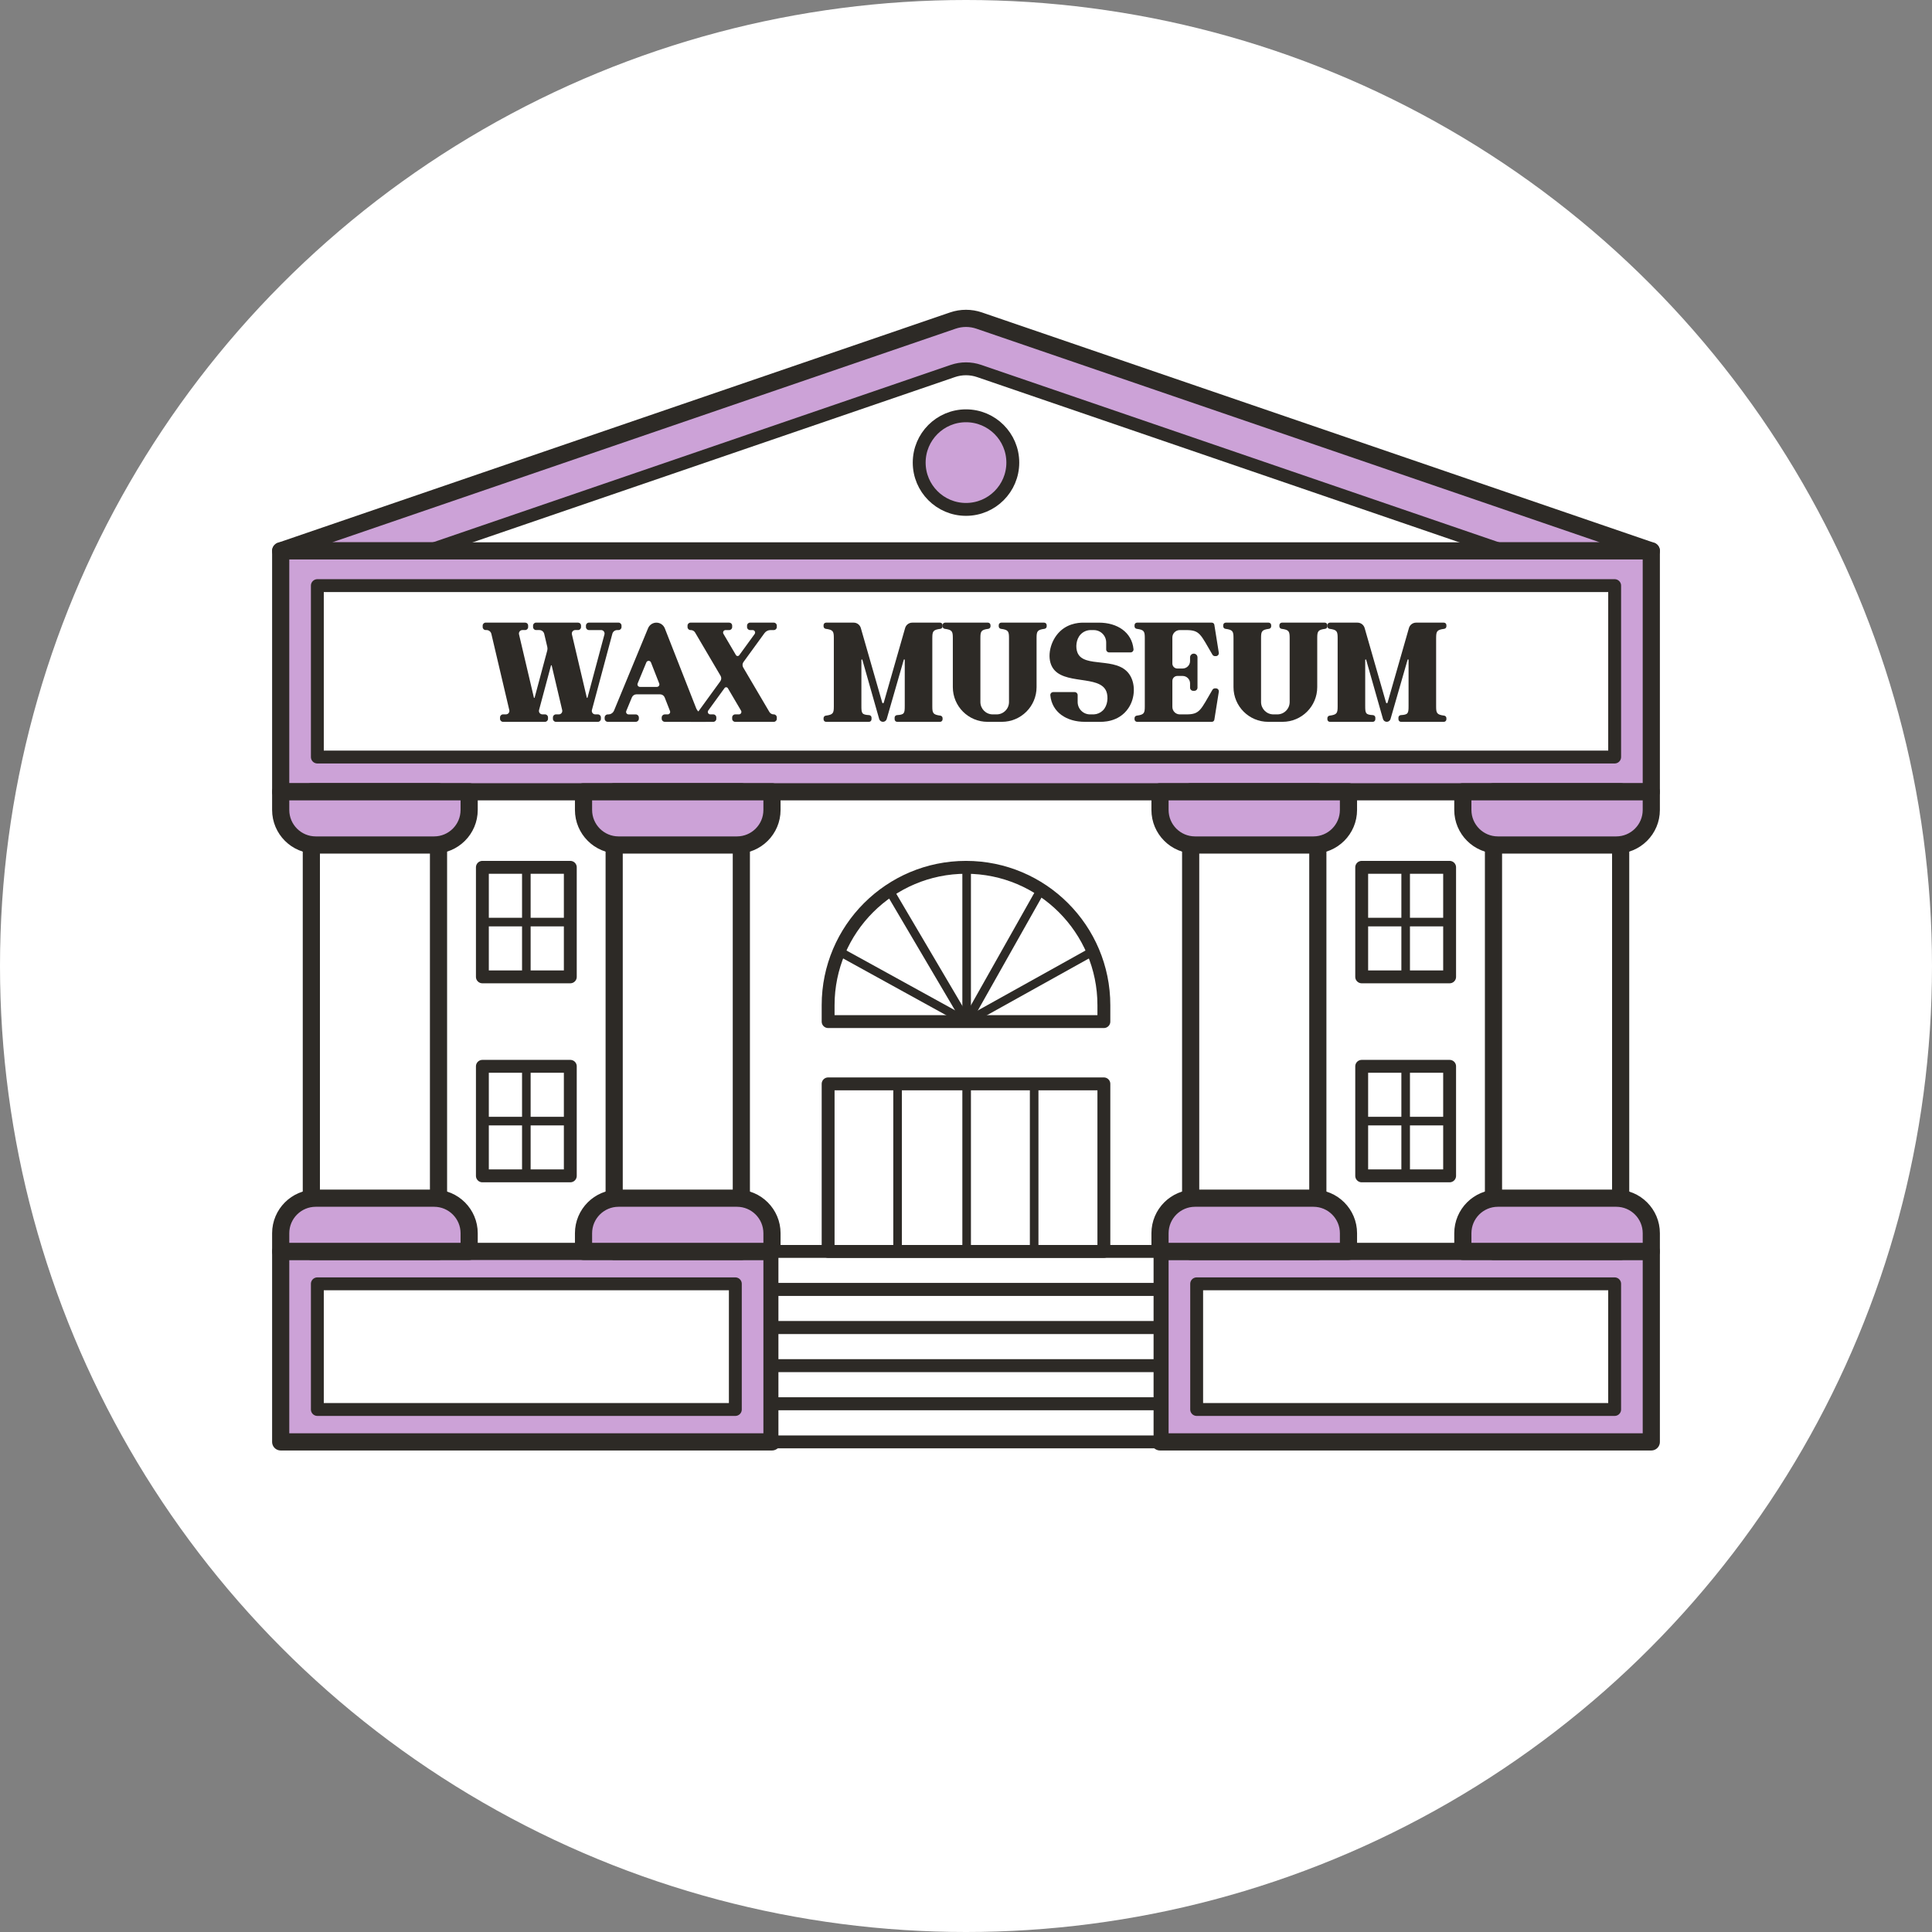 <svg viewBox="0 0 450 450" height="450" width="450" xmlns="http://www.w3.org/2000/svg" data-sanitized-data-name="Layer 2" data-name="Layer 2" id="b">
  <rect x="0" y="0" width="450" height="450" fill="#808080" stroke="none"/>
  <g data-sanitized-data-name="photos" data-name="photos" id="c">
    <circle stroke-width="0" fill="#fff" r="225" cy="225" cx="225"></circle>
  </g>
  <g data-sanitized-data-name="doggos" data-name="doggos" id="d">
    <g>
      <path stroke-width="4" stroke-linejoin="round" stroke-linecap="round" stroke="#2d2a26" fill="#cca2d7" d="M221.927,74.667l-156.547,53.644h319.239l-156.547-53.644c-1.992-.683-4.154-.683-6.146,0Z"></path>
      <path stroke-width="3" stroke-linejoin="round" stroke-linecap="round" stroke="#2d2a26" fill="#fff" d="M221.927,86.413l-156.547,53.644h319.239l-156.547-53.644c-1.992-.683-4.154-.683-6.146,0Z"></path>
      <rect stroke-width="4" stroke-linejoin="round" stroke-linecap="round" stroke="#2d2a26" fill="#cca2d7" height="56.106" width="319.239" y="128.312" x="65.38"></rect>
      <rect stroke-width="3" stroke-linejoin="round" stroke-linecap="round" stroke="#2d2a26" fill="#fff" height="39.923" width="302.167" y="136.404" x="73.917"></rect>
      <g>
        <path stroke-width="0" fill="#2d2a26" d="M144.078,146.759h-.332c-.522,0-.98.352-1.116.856l-4.76,17.764c-.065.242-.014.502.14.702.153.199.39.315.642.315h.616c.383,0,.693.311.693.693v.347c0,.383-.31.693-.693.693h-9.787c-.382,0-.693-.311-.693-.693v-.347c0-.383.311-.693.693-.693h.678c.247,0,.481-.112.634-.307.153-.193.209-.447.153-.688l-2.445-10.391c-.009-.039-.043-.067-.083-.067-.04,0-.075.026-.085.064l-2.779,10.369c-.065.243-.014.502.14.702.153.199.39.315.642.315h.611c.383,0,.693.311.693.693v.347c0,.383-.311.693-.693.693h-9.787c-.383,0-.693-.311-.693-.693v-.347c0-.383.311-.693.693-.693h.677c.247,0,.481-.112.634-.307.153-.193.21-.447.153-.688l-4.177-17.754c-.123-.521-.588-.891-1.125-.891h-.206c-.383,0-.693-.311-.693-.693v-.346c0-.383.31-.693.693-.693h9.203c.184,0,.36.073.49.203s.203.307.203.49v.346c0,.383-.311.693-.693.693h-.645c-.247,0-.481.112-.634.307s-.209.447-.153.688l3.469,14.746c.009.038.043.066.083.066.04,0,.074-.026.084-.064l2.939-10.968c.074-.276.079-.566.013-.845l-.715-3.039c-.123-.521-.587-.89-1.123-.891h-.784c-.383,0-.693-.311-.693-.693v-.346c0-.383.311-.693.693-.693h9.787c.184,0,.36.073.49.203.13.13.203.307.203.49v.346c0,.383-.311.693-.693.693h-.645c-.248,0-.48.112-.634.307-.153.194-.21.447-.153.688l3.467,14.737c.009.039.043.066.083.066.04,0,.075-.025.085-.064l3.942-14.715c.065-.243.014-.502-.139-.701-.153-.2-.39-.316-.642-.316h-2.833c-.383,0-.693-.311-.693-.693v-.347c0-.383.31-.693.693-.693h6.899c.383,0,.693.311.693.693v.347c0,.382-.308.693-.69.694Z"></path>
        <path stroke-width="0" fill="#2d2a26" d="M165.092,167.134v.255c0,.407-.331.737-.738.737h-9.496c-.408,0-.738-.33-.738-.737v-.255c0-.407.33-.737.738-.737h.659c.191,0,.369-.095.477-.253.107-.157.13-.357.061-.535l-1.234-3.151c-.173-.443-.6-.734-1.076-.734h-5.499c-.467,0-.889.282-1.067.714l-1.307,3.161c-.074.179-.054.382.054.542s.288.257.48.257h1.659c.408,0,.738.33.738.737v.255c0,.407-.331.737-.738.737h-6.492c-.408,0-.738-.33-.738-.737v-.255c0-.407.331-.737.738-.737h.115c.584,0,1.11-.354,1.333-.893l7.925-19.178c.328-.793,1.105-1.309,1.964-1.301s1.627.536,1.941,1.336l7.287,18.568c.347.884,1.2,1.466,2.15,1.467h.064c.407,0,.738.33.738.737ZM148.573,159.733c.107.16.288.257.48.257h3.955c.191,0,.37-.095.477-.252.107-.158.13-.359.061-.536l-1.925-4.913c-.086-.219-.297-.364-.532-.366-.236-.003-.449.139-.539.356l-2.03,4.912c-.073.179-.054.382.054.542Z"></path>
        <path stroke-width="0" fill="#2d2a26" d="M180.241,146.758h-.78c-.555,0-1.076.266-1.402.715l-4.89,6.727c-.27.372-.294.869-.062,1.265l6.097,10.362c.208.353.585.569.995.569h.04c.383,0,.693.311.693.693v.346c0,.383-.31.693-.693.693h-9.01c-.382,0-.692-.311-.693-.693v-.347c0-.382.311-.692.693-.692h.879c.208,0,.398-.111.501-.291.103-.18.102-.401-.003-.58l-3.072-5.222c-.079-.134-.221-.219-.376-.227-.156-.008-.305.063-.396.19l-3.788,5.213c-.128.176-.146.408-.047.602s.297.315.514.315h.709c.383,0,.693.311.693.693v.346c0,.383-.311.693-.693.693h-5.263c-.382,0-.693-.311-.693-.693v-.346c0-.383.311-.693.693-.693h.396c.555,0,1.076-.266,1.402-.714l5.088-7.004c.27-.372.294-.868.061-1.265l-5.934-10.086c-.208-.353-.585-.569-.995-.569h-.073c-.383,0-.693-.311-.693-.693v-.347c0-.383.31-.693.693-.693h9.011c.184,0,.36.073.49.203.13.13.203.307.203.49v.347c0,.383-.31.693-.693.693h-.846c-.207,0-.398.11-.501.29s-.102.401.003.58l2.91,4.946c.079.134.221.22.376.227.155.008.305-.063.396-.189l3.587-4.938c.127-.176.146-.408.047-.602-.099-.193-.297-.315-.515-.315h-.606c-.383,0-.693-.31-.693-.693v-.346c0-.383.311-.693.693-.693h5.545c.382,0,.692.311.692.693v.346c0,.383-.31.693-.692.693Z"></path>
        <path stroke-width="0" fill="#2d2a26" d="M217.153,148.612v15.928c0,1.567.165,1.92,1.876,2.145.294.038.515.288.516.585v.271c0,.155-.062.305-.172.415-.11.11-.259.172-.415.172h-9.991c-.322,0-.584-.258-.59-.579l-.007-.386c-.002-.315.242-.578.557-.6,1.742-.096,1.806-.435,1.806-2.187v-10.676c0-.058-.042-.106-.099-.114-.057-.009-.111.026-.127.082l-3.973,13.795c-.112.393-.471.662-.879.662s-.767-.27-.879-.662l-3.915-13.782c-.016-.056-.07-.091-.127-.083s-.099.057-.099.115v10.665c0,1.752.064,2.091,1.806,2.187.315.021.559.284.557.6l-.007.386c-.006.321-.268.579-.59.579h-9.991c-.324,0-.587-.263-.587-.587v-.271c0-.297.221-.547.516-.585,1.711-.226,1.876-.578,1.876-2.145v-15.93c0-1.566-.165-1.92-1.876-2.145-.294-.038-.515-.288-.516-.585v-.271c0-.323.263-.586.587-.587h6.427c.772,0,1.451.513,1.664,1.255l4.99,17.381c.022.078.094.132.175.132s.152-.054.175-.132l4.978-17.38c.213-.743.893-1.256,1.666-1.256h6.476c.324,0,.586.265.586.588v.271c0,.297-.222.547-.516.585-1.711.225-1.876.577-1.875,2.143Z"></path>
        <path stroke-width="0" fill="#2d2a26" d="M230.018,168.129c-4.466,0-8.086-3.62-8.086-8.086v-11.43c0-1.567-.165-1.921-1.876-2.146-.294-.038-.515-.288-.516-.585v-.271c0-.323.263-.586.586-.587h9.997c.162.003.315.071.426.188.11.119.168.276.161.438v.233c0,.295-.22.545-.513.584-1.681.226-1.845.58-1.845,2.145v14.895c0,1.595,1.293,2.889,2.888,2.889h.889c1.595,0,2.888-1.294,2.888-2.889v-14.894c0-1.567-.165-1.92-1.876-2.145-.295-.038-.516-.289-.516-.587v-.271c0-.323.263-.586.587-.587h9.997c.162.003.315.071.426.189.11.118.168.275.161.437v.233c0,.295-.22.545-.513.584-1.681.226-1.845.58-1.845,2.145v11.43c0,4.466-3.621,8.086-8.086,8.086h-3.335Z"></path>
        <path stroke-width="0" fill="#2d2a26" d="M245.074,155.349c-1.317-2.355-.449-6.135,1.832-8.307,2.232-2.125,5.09-2.024,5.76-2.014h3.325c4.195,0,7.64,2.188,8.025,6.176.018.192-.046.384-.176.527s-.314.226-.508.227h-4.995c-.381-.002-.688-.312-.686-.693v-1.617c.001-.765-.301-1.499-.841-2.04-.54-.542-1.273-.847-2.038-.848h-.887c-.817.042-1.588.391-2.159.978-1.119,1.143-1.256,3.126-.738,4.331,1.534,3.575,9.039.825,11.994,4.897,1.529,2.106,1.484,5.548-.157,7.979-2.291,3.391-6.195,3.181-6.834,3.181h-3.325c-4.194,0-7.64-2.188-8.025-6.175-.018-.192.046-.385.176-.528.13-.144.314-.225.508-.226h4.995c.381.002.688.312.687.692v1.617c-.001.765.301,1.499.841,2.04.54.542,1.273.847,2.038.848h.887c.785-.035,1.53-.357,2.093-.905,1.188-1.151,1.287-3.196.842-4.393-1.495-4.011-10.201-1.398-12.632-5.747Z"></path>
        <path stroke-width="0" fill="#2d2a26" d="M283.729,160.57c.131.153.188.356.156.556l-1.039,6.507c-.046.286-.292.496-.582.496h-17.421c-.162-.003-.315-.071-.426-.188-.111-.118-.169-.276-.162-.438v-.23c0-.295.216-.545.508-.585,1.718-.226,1.883-.577,1.883-2.146v-15.929c0-1.568-.165-1.922-1.883-2.146-.292-.04-.509-.29-.508-.584v-.271c0-.324.263-.587.587-.587h17.422c.289,0,.534.211.58.496l1.039,6.508c.032.198-.025.401-.156.555-.131.153-.322.241-.524.241h-.212c-.241,0-.464-.127-.587-.335-2.773-4.692-2.884-5.731-6.093-5.731h-1.512c-.957,0-1.733.775-1.733,1.732v6.064c0,.638.518,1.155,1.155,1.155h1.233c.957,0,1.733-.775,1.733-1.732v-.867c0-.479.388-.866.866-.866s.866.388.866.866v7.06c0,.408-.331.738-.738.738h-.254c-.408,0-.738-.33-.738-.738v-.994c0-.957-.776-1.733-1.733-1.733h-1.234c-.638,0-1.155.518-1.155,1.155v6.064c0,.957.776,1.733,1.733,1.733h1.512c3.207,0,3.319-1.04,6.092-5.732.123-.207.346-.335.588-.335h.212c.202,0,.393.088.523.241Z"></path>
        <path stroke-width="0" fill="#2d2a26" d="M295.391,168.129c-4.466,0-8.086-3.62-8.086-8.086v-11.43c0-1.567-.165-1.921-1.876-2.146-.294-.038-.515-.288-.516-.585v-.271c0-.323.263-.586.586-.587h9.997c.162.003.315.071.426.188.11.119.168.276.161.438v.233c0,.295-.22.545-.513.584-1.681.226-1.845.58-1.845,2.145v14.895c0,1.595,1.293,2.889,2.888,2.889h.889c1.595,0,2.888-1.294,2.888-2.889v-14.894c0-1.567-.165-1.92-1.876-2.145-.295-.038-.516-.289-.516-.587v-.271c0-.323.263-.586.587-.587h9.997c.162.003.315.071.426.189.11.118.168.275.161.437v.233c0,.295-.22.545-.513.584-1.681.226-1.845.58-1.845,2.145v11.43c0,4.466-3.621,8.086-8.086,8.086h-3.335Z"></path>
        <path stroke-width="0" fill="#2d2a26" d="M334.501,148.612v15.928c0,1.567.165,1.92,1.876,2.145.294.038.515.288.516.585v.271c0,.155-.062.305-.172.415-.11.11-.259.172-.415.172h-9.991c-.322,0-.584-.258-.59-.579l-.007-.386c-.002-.315.242-.578.557-.6,1.742-.096,1.806-.435,1.806-2.187v-10.676c0-.058-.042-.106-.099-.114-.057-.009-.111.026-.127.082l-3.973,13.795c-.112.393-.471.662-.879.662s-.767-.27-.879-.662l-3.915-13.782c-.016-.056-.07-.091-.127-.083s-.099.057-.099.115v10.665c0,1.752.064,2.091,1.806,2.187.315.021.559.284.557.6l-.007.386c-.006.321-.268.579-.59.579h-9.991c-.324,0-.587-.263-.587-.587v-.271c0-.297.221-.547.516-.585,1.711-.226,1.876-.578,1.876-2.145v-15.93c0-1.566-.165-1.92-1.876-2.145-.294-.038-.515-.288-.516-.585v-.271c0-.323.263-.586.587-.587h6.427c.772,0,1.451.513,1.664,1.255l4.99,17.381c.022.078.094.132.175.132s.152-.054.175-.132l4.978-17.38c.213-.743.893-1.256,1.666-1.256h6.476c.324,0,.586.265.586.588v.271c0,.297-.222.547-.516.585-1.711.225-1.876.577-1.875,2.143Z"></path>
      </g>
      <circle stroke-width="3" stroke-linejoin="round" stroke-linecap="round" stroke="#2d2a26" fill="#cca2d7" r="10.901" cy="107.747" cx="225"></circle>
      <rect stroke-width="4" stroke-linejoin="round" stroke-linecap="round" stroke="#2d2a26" fill="#cca2d7" height="44.366" width="114.43" y="291.479" x="65.38"></rect>
      <rect stroke-width="4" stroke-linejoin="round" stroke-linecap="round" stroke="#2d2a26" fill="#cca2d7" height="44.366" width="114.43" y="291.479" x="270.19"></rect>
      <rect stroke-width="4" stroke-linejoin="round" stroke-linecap="round" stroke="#2d2a26" fill="#fff" height="107.06" width="29.62" y="184.418" x="347.862"></rect>
      <rect stroke-width="4" stroke-linejoin="round" stroke-linecap="round" stroke="#2d2a26" fill="#fff" height="107.06" width="29.62" y="184.418" x="277.328"></rect>
      <path stroke-width="4" stroke-linejoin="round" stroke-linecap="round" stroke="#2d2a26" fill="#cca2d7" d="M270.19,184.418h43.895v4.237c0,4.503-3.656,8.16-8.16,8.16h-27.576c-4.503,0-8.16-3.656-8.16-8.16v-4.237h0Z"></path>
      <path stroke-width="4" stroke-linejoin="round" stroke-linecap="round" stroke="#2d2a26" fill="#cca2d7" d="M278.35,279.082h27.576c4.503,0,8.16,3.656,8.16,8.16v4.237h-43.895v-4.237c0-4.503,3.656-8.16,8.16-8.16Z"></path>
      <path stroke-width="4" stroke-linejoin="round" stroke-linecap="round" stroke="#2d2a26" fill="#cca2d7" d="M340.724,184.418h43.895v4.237c0,4.503-3.656,8.16-8.16,8.16h-27.576c-4.503,0-8.16-3.656-8.16-8.16v-4.237h0Z"></path>
      <path stroke-width="4" stroke-linejoin="round" stroke-linecap="round" stroke="#2d2a26" fill="#cca2d7" d="M348.884,279.082h27.576c4.503,0,8.16,3.656,8.16,8.16v4.237h-43.895v-4.237c0-4.503,3.656-8.16,8.16-8.16Z"></path>
      <rect stroke-width="4" stroke-linejoin="round" stroke-linecap="round" stroke="#2d2a26" fill="#fff" height="107.06" width="29.62" y="184.418" x="143.052"></rect>
      <rect stroke-width="4" stroke-linejoin="round" stroke-linecap="round" stroke="#2d2a26" fill="#fff" height="107.06" width="29.62" y="184.418" x="72.518"></rect>
      <path stroke-width="4" stroke-linejoin="round" stroke-linecap="round" stroke="#2d2a26" fill="#cca2d7" d="M65.38,184.418h43.895v4.237c0,4.503-3.656,8.16-8.16,8.16h-27.576c-4.503,0-8.16-3.656-8.16-8.16v-4.237h0Z"></path>
      <path stroke-width="4" stroke-linejoin="round" stroke-linecap="round" stroke="#2d2a26" fill="#cca2d7" d="M73.54,279.082h27.576c4.503,0,8.16,3.656,8.16,8.16v4.237h-43.895v-4.237c0-4.503,3.656-8.16,8.16-8.16Z"></path>
      <path stroke-width="4" stroke-linejoin="round" stroke-linecap="round" stroke="#2d2a26" fill="#cca2d7" d="M135.915,184.418h43.895v4.237c0,4.503-3.656,8.16-8.16,8.16h-27.576c-4.503,0-8.16-3.656-8.16-8.16v-4.237h0Z"></path>
      <path stroke-width="4" stroke-linejoin="round" stroke-linecap="round" stroke="#2d2a26" fill="#cca2d7" d="M144.074,279.082h27.576c4.503,0,8.16,3.656,8.16,8.16v4.237h-43.895v-4.237c0-4.503,3.656-8.16,8.16-8.16Z"></path>
      <rect stroke-width="3" stroke-linejoin="round" stroke-linecap="round" stroke="#2d2a26" fill="#fff" height="8.873" width="90.38" y="291.479" x="179.81"></rect>
      <rect stroke-width="3" stroke-linejoin="round" stroke-linecap="round" stroke="#2d2a26" fill="#fff" height="8.873" width="90.38" y="300.352" x="179.81"></rect>
      <rect stroke-width="3" stroke-linejoin="round" stroke-linecap="round" stroke="#2d2a26" fill="#fff" height="8.873" width="90.38" y="309.225" x="179.81"></rect>
      <rect stroke-width="3" stroke-linejoin="round" stroke-linecap="round" stroke="#2d2a26" fill="#fff" height="8.873" width="90.38" y="318.098" x="179.81"></rect>
      <rect stroke-width="3" stroke-linejoin="round" stroke-linecap="round" stroke="#2d2a26" fill="#fff" height="8.873" width="90.38" y="326.971" x="179.81"></rect>
      <rect stroke-width="3" stroke-linejoin="round" stroke-linecap="round" stroke="#2d2a26" fill="#fff" height="25.513" width="20.479" y="248.368" x="317.165"></rect>
      <line stroke-width="2" stroke-linejoin="round" stroke-linecap="round" stroke="#2d2a26" fill="none" y2="273.881" x2="327.405" y1="248.368" x1="327.405"></line>
      <line stroke-width="2" stroke-linejoin="round" stroke-linecap="round" stroke="#2d2a26" fill="none" y2="261.124" x2="337.644" y1="261.124" x1="317.165"></line>
      <rect stroke-width="3" stroke-linejoin="round" stroke-linecap="round" stroke="#2d2a26" fill="#fff" height="25.513" width="20.479" y="202.016" x="317.165"></rect>
      <line stroke-width="2" stroke-linejoin="round" stroke-linecap="round" stroke="#2d2a26" fill="none" y2="227.529" x2="327.405" y1="202.016" x1="327.405"></line>
      <line stroke-width="2" stroke-linejoin="round" stroke-linecap="round" stroke="#2d2a26" fill="none" y2="214.772" x2="337.644" y1="214.772" x1="317.165"></line>
      <rect stroke-width="3" stroke-linejoin="round" stroke-linecap="round" stroke="#2d2a26" fill="#fff" height="25.513" width="20.479" y="248.368" x="112.356"></rect>
      <line stroke-width="2" stroke-linejoin="round" stroke-linecap="round" stroke="#2d2a26" fill="none" y2="273.881" x2="122.595" y1="248.368" x1="122.595"></line>
      <line stroke-width="2" stroke-linejoin="round" stroke-linecap="round" stroke="#2d2a26" fill="none" y2="261.124" x2="132.835" y1="261.124" x1="112.356"></line>
      <rect stroke-width="3" stroke-linejoin="round" stroke-linecap="round" stroke="#2d2a26" fill="#fff" height="25.513" width="20.479" y="202.016" x="112.356"></rect>
      <line stroke-width="2" stroke-linejoin="round" stroke-linecap="round" stroke="#2d2a26" fill="none" y2="227.529" x2="122.595" y1="202.016" x1="122.595"></line>
      <line stroke-width="2" stroke-linejoin="round" stroke-linecap="round" stroke="#2d2a26" fill="none" y2="214.772" x2="132.835" y1="214.772" x1="112.356"></line>
      <path stroke-width="3" stroke-linejoin="round" stroke-linecap="round" stroke="#2d2a26" fill="#fff" d="M225,202.016h0c17.724,0,32.114,14.39,32.114,32.114v3.819h-64.228v-3.819c0-17.724,14.39-32.114,32.114-32.114Z"></path>
      <rect stroke-width="3" stroke-linejoin="round" stroke-linecap="round" stroke="#2d2a26" fill="#fff" height="39.023" width="64.228" y="252.455" x="192.886"></rect>
      <line stroke-width="2" stroke-linejoin="round" stroke-linecap="round" stroke="#2d2a26" fill="none" y2="291.479" x2="240.875" y1="252.455" x1="240.875"></line>
      <line stroke-width="2" stroke-linejoin="round" stroke-linecap="round" stroke="#2d2a26" fill="none" y2="291.479" x2="209.062" y1="252.455" x1="209.062"></line>
      <line stroke-width="2" stroke-linejoin="round" stroke-linecap="round" stroke="#2d2a26" fill="none" y2="291.479" x2="225.15" y1="252.455" x1="225.15"></line>
      <line stroke-width="2" stroke-linejoin="round" stroke-linecap="round" stroke="#2d2a26" fill="none" y2="237.948" x2="225.15" y1="202.016" x1="225.15"></line>
      <polyline stroke-width="2" stroke-linejoin="round" stroke-linecap="round" stroke="#2d2a26" fill="none" points="207.158 207.426 225.15 237.948 242.361 207.426"></polyline>
      <polyline stroke-width="2" stroke-linejoin="round" stroke-linecap="round" stroke="#2d2a26" fill="none" points="196.163 221.982 225.15 237.948 253.836 221.982"></polyline>
      <rect stroke-width="3" stroke-linejoin="round" stroke-linecap="round" stroke="#2d2a26" fill="#fff" height="29.266" width="97.357" y="299.028" x="73.917"></rect>
      <rect stroke-width="3" stroke-linejoin="round" stroke-linecap="round" stroke="#2d2a26" fill="#fff" height="29.266" width="97.357" y="299.028" x="278.726"></rect>
    </g>
  </g>
</svg>